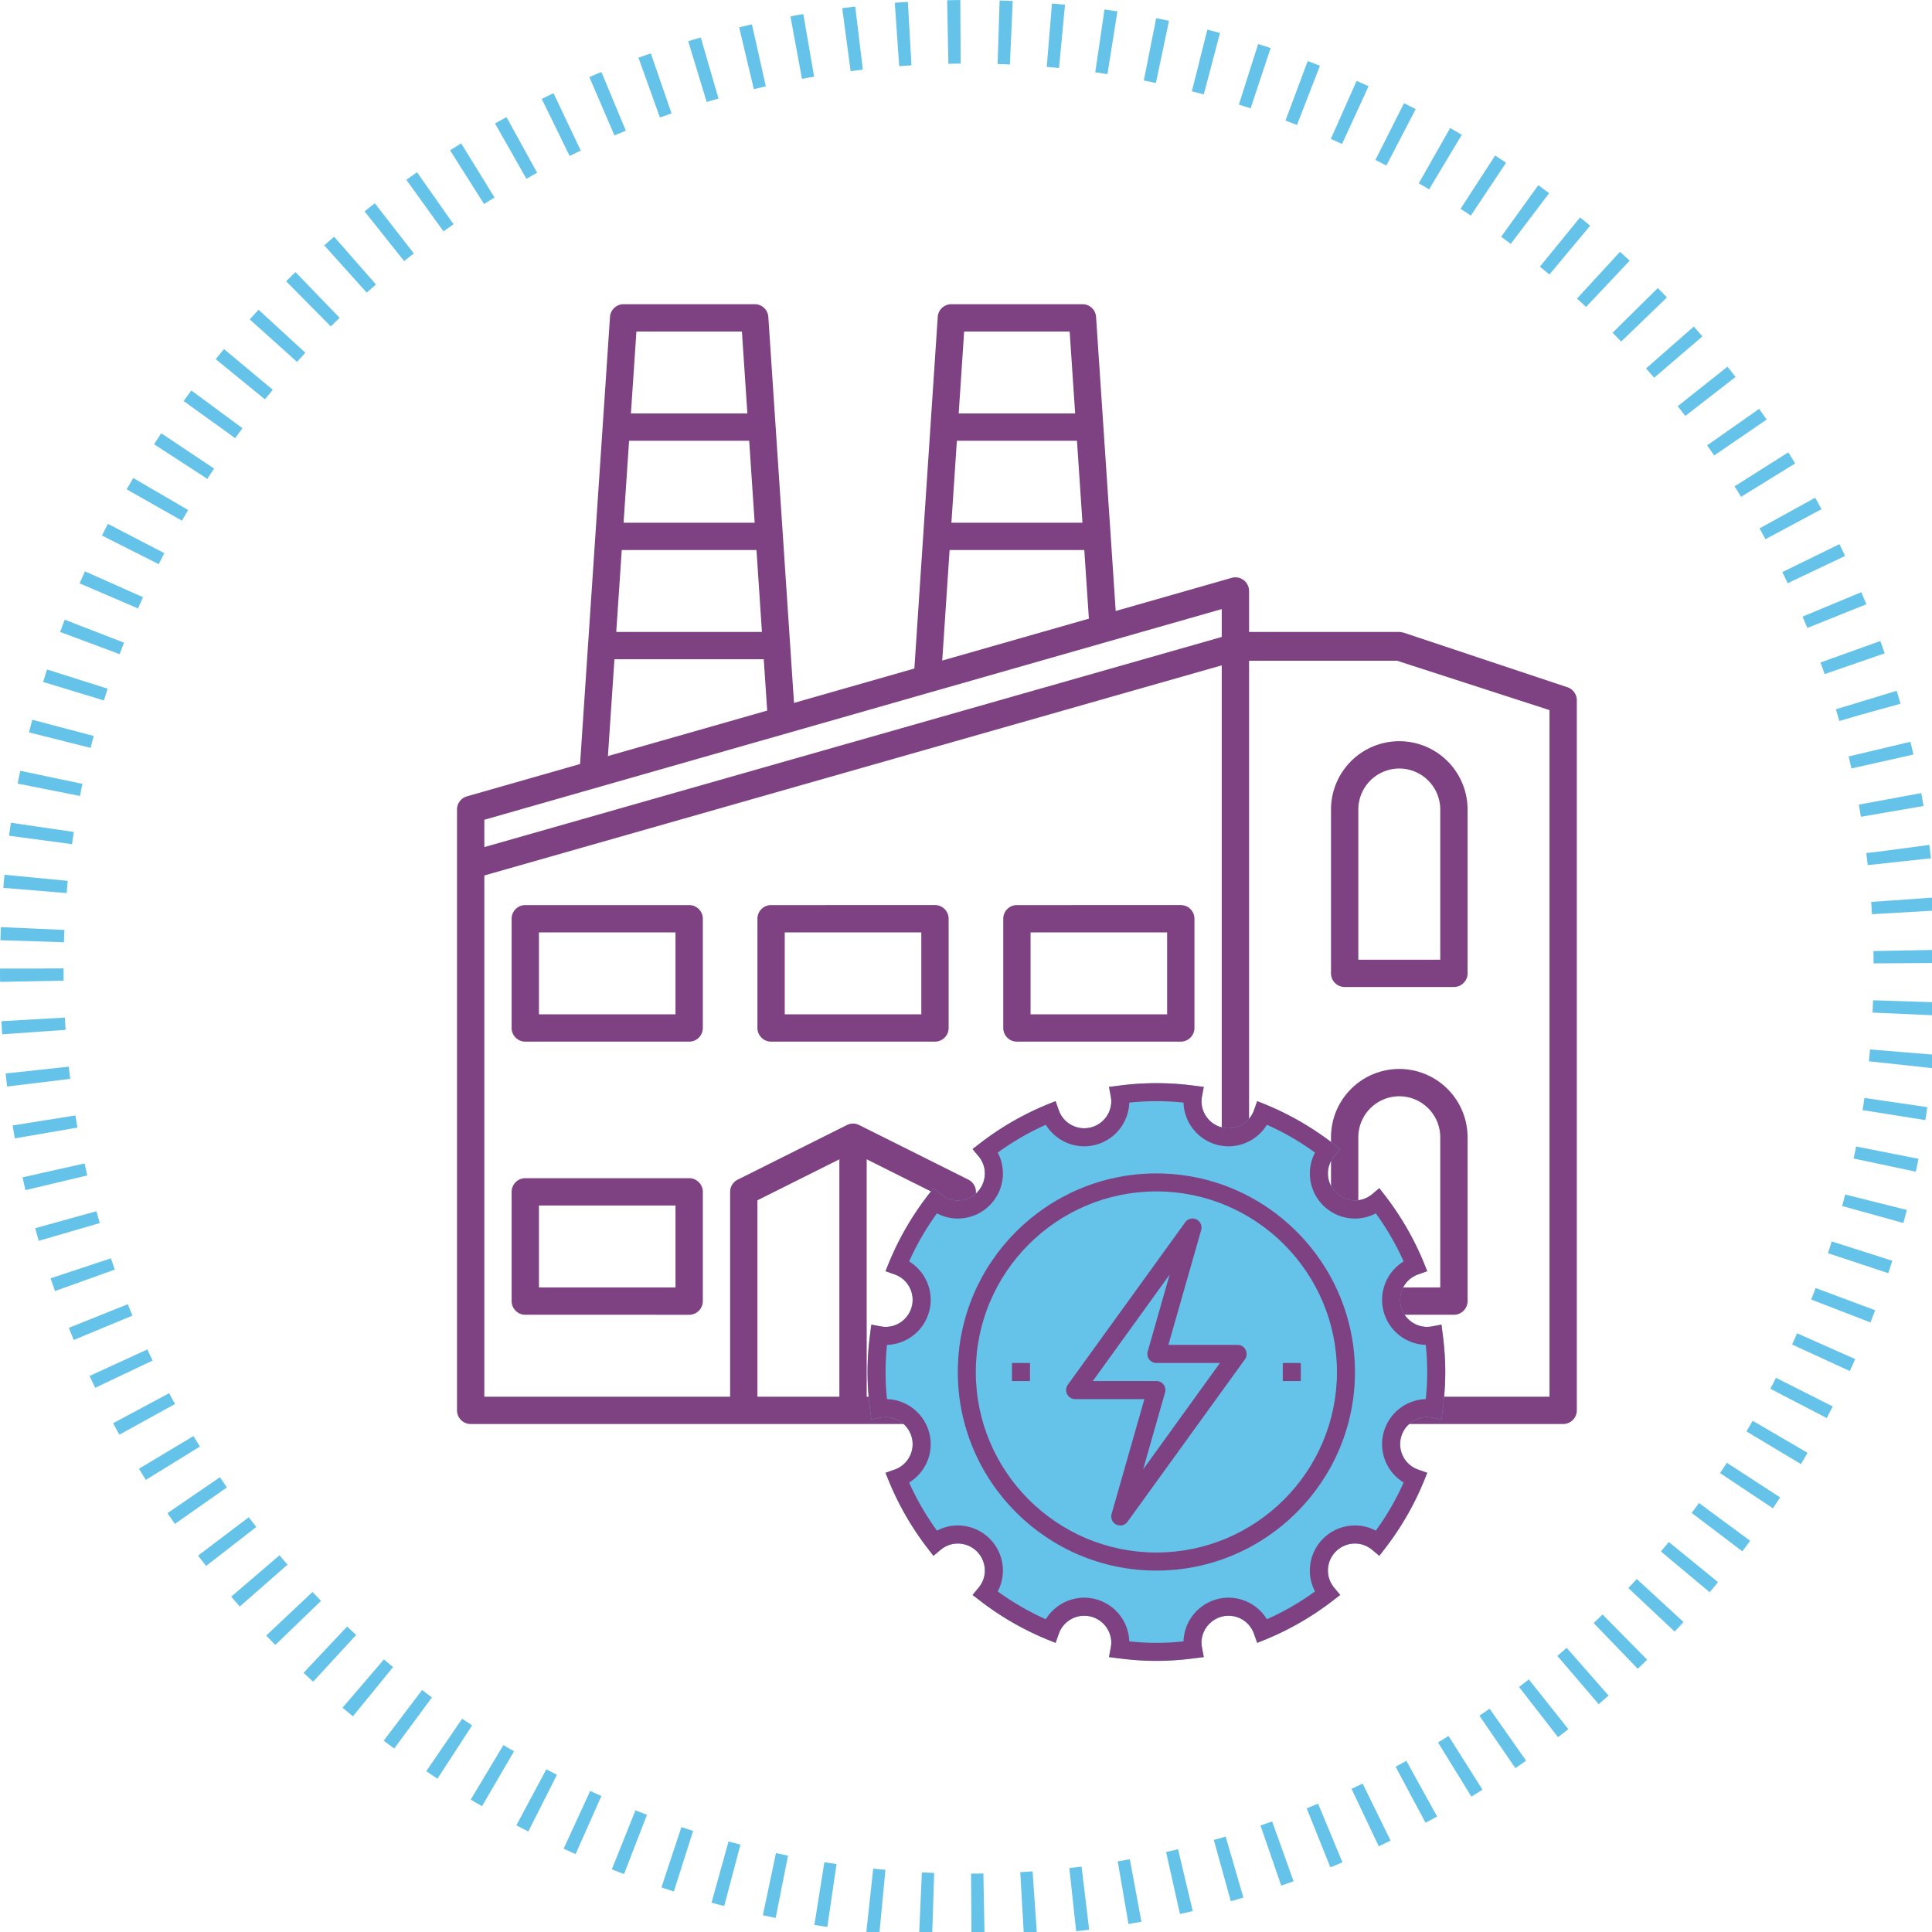 <?xml version="1.0" encoding="utf-8"?>
<svg xmlns="http://www.w3.org/2000/svg" xmlns:xlink="http://www.w3.org/1999/xlink" width="152" height="152" viewBox="0 0 152 152">
  <defs>
    <path id="a" d="M0 152.406L152.406 152.406 152.406 0 0 0z"/>
  </defs>
  <g fill="none" fill-rule="evenodd">
    <path stroke="#65C3E9" stroke-dasharray="1 3" stroke-width="5" d="M2.5 76.203c0 40.705 32.998 73.703 73.703 73.703 40.705 0 73.703-32.998 73.703-73.703 0-40.705-32.998-73.703-73.703-73.703C35.498 2.5 2.5 35.498 2.5 76.203z"/>
    <mask id="b" fill="#fff">
      <use xlink:href="#a"/>
    </mask>
    <path fill="#7E4182" d="M42.401 101.29h10.744v-6.446H42.401v6.446zm-1.074 2.149H54.22c.591 0 1.074-.482 1.074-1.074V93.77c0-.592-.483-1.075-1.074-1.075H41.327c-.592 0-1.075.483-1.075 1.075v8.595c0 .592.483 1.074 1.075 1.074zM81.08 79.802h10.744v-6.446H81.08v6.446zm-1.075 2.149h12.893c.592 0 1.075-.483 1.075-1.074v-8.596c0-.591-.483-1.074-1.075-1.074H80.005c-.592 0-1.074.483-1.074 1.074v8.596c0 .591.482 1.074 1.074 1.074zm-37.604-2.149h10.744v-6.446H42.401v6.446zm-1.074 2.149H54.22c.591 0 1.074-.483 1.074-1.074v-8.596c0-.591-.483-1.074-1.074-1.074H41.327c-.592 0-1.075.483-1.075 1.074v8.596c0 .591.483 1.074 1.075 1.074zM81.08 101.29h10.744v-6.446H81.08v6.446zm-1.075 2.149h12.893c.592 0 1.075-.482 1.075-1.074V93.77c0-.592-.483-1.075-1.075-1.075H80.005c-.592 0-1.074.483-1.074 1.075v8.595c0 .592.482 1.074 1.074 1.074zM61.74 79.802h10.744v-6.446H61.74v6.446zm-1.074 2.149h12.893c.592 0 1.074-.483 1.074-1.074v-8.596c0-.591-.482-1.074-1.074-1.074H60.666c-.592 0-1.075.483-1.075 1.074v8.596c0 .591.483 1.074 1.075 1.074zm52.646 19.339h-6.447V89.472a3.23 3.23 0 0 1 3.224-3.223 3.23 3.23 0 0 1 3.223 3.223v11.818zm-3.223-17.19a5.376 5.376 0 0 0-5.372 5.372v12.893c0 .592.482 1.074 1.074 1.074h8.595c.592 0 1.075-.482 1.075-1.074V89.472a5.377 5.377 0 0 0-5.372-5.372zm-3.224-20.414a3.23 3.23 0 0 1 3.224-3.223 3.23 3.23 0 0 1 3.223 3.223v11.819h-6.447V63.686zm-2.148 0v12.893c0 .592.482 1.074 1.074 1.074h8.595c.592 0 1.075-.482 1.075-1.074V63.686a5.377 5.377 0 0 0-5.372-5.372 5.376 5.376 0 0 0-5.372 5.372zm17.19 46.2H98.27V51.985l11.651.001 11.986 3.881v54.019zM96.121 50.113L38.104 66.645v-2.149l58.017-16.577v2.194zm0 59.773H76.782V93.77c0-.408-.231-.781-.596-.962l-8.595-4.297a1.067 1.067 0 0 0-.957 0l-8.595 4.297a1.074 1.074 0 0 0-.596.962v16.116H38.104V68.878l58.017-16.532v57.54zm-21.488 0h-6.446V91.209l6.446 3.224v15.453zm-8.595 0h-6.447V94.433l6.447-3.224v18.677zM48.34 51.868h11.749l.269 4.037-12.529 3.579.511-7.616zm.576-8.595h10.6l.429 6.446H48.484l.432-6.446zm.577-8.596h9.45l.43 6.447H49.06l.433-6.447zm.576-8.595h8.301l.43 6.446h-9.163l.432-6.446zm24.64 17.191h10.598l.361 5.4L74.13 51.97l.579-8.697zm.573-8.596h9.449l.432 6.447h-10.31l.429-6.447zm.572-8.595h8.302l.431 6.446h-9.162l.429-6.446zm47.467 27.989l-12.892-4.297a2 2 0 0 0-.353-.055H98.27v-3.223a1.075 1.075 0 0 0-1.368-1.033l-9.124 2.607-1.545-23.134a1.07 1.07 0 0 0-1.07-1.003H74.847c-.566 0-1.036.441-1.07 1.003l-1.839 27.66-9.47 2.706-2.02-30.366a1.072 1.072 0 0 0-1.07-1.003H49.062c-.567 0-1.037.441-1.071 1.003L45.637 60.11l-8.902 2.544c-.461.13-.78.554-.78 1.032v47.274c0 .592.482 1.074 1.074 1.074h85.952c.592 0 1.075-.482 1.075-1.074V55.091a1.08 1.08 0 0 0-.735-1.02z" mask="url(#b)"/>
    <path fill="#65C3E9" d="M113.705 107.942c0 .968-.07 1.97-.204 2.985l-.093.744-.74-.139a2.398 2.398 0 0 0-.385-.04 2.133 2.133 0 0 0-2.127 2.132 2.12 2.12 0 0 0 1.428 2l.705.25-.28.693a22.862 22.862 0 0 1-3.042 5.257l-.448.582-.566-.473a2.113 2.113 0 0 0-1.352-.495 2.132 2.132 0 0 0-2.127 2.127c0 .618.27 1.079.496 1.353l.472.566-.583.448a22.877 22.877 0 0 1-5.256 3.041l-.694.28-.25-.704a2.12 2.12 0 0 0-1.999-1.428 2.133 2.133 0 0 0-2.133 2.127c0 .115.018.239.041.383l.14.742-.746.093a22.862 22.862 0 0 1-2.984.203c-.967 0-1.969-.07-2.984-.204l-.745-.093.14-.74c.023-.145.04-.269.04-.385a2.132 2.132 0 0 0-2.133-2.127c-.897 0-1.7.572-1.998 1.428l-.25.706-.694-.28a22.883 22.883 0 0 1-5.257-3.042l-.582-.448.472-.566c.227-.275.495-.735.495-1.353a2.132 2.132 0 0 0-2.127-2.126c-.618 0-1.078.268-1.352.495l-.565.472-.449-.583a22.862 22.862 0 0 1-3.042-5.256l-.28-.693.706-.25a2.12 2.12 0 0 0 1.427-2 2.132 2.132 0 0 0-2.127-2.132c-.116 0-.239.016-.384.04l-.74.14-.094-.745a22.873 22.873 0 0 1-.204-2.985c0-.966.07-1.97.204-2.983l.093-.746.741.14c.145.023.268.04.384.04a2.132 2.132 0 0 0 2.127-2.133 2.12 2.12 0 0 0-1.427-1.999l-.706-.25.28-.692a22.862 22.862 0 0 1 3.042-5.258l.45-.583.564.474c.274.227.734.495 1.352.495a2.132 2.132 0 0 0 2.127-2.127c0-.618-.268-1.078-.495-1.352l-.472-.567.582-.447a22.883 22.883 0 0 1 5.257-3.042l.693-.28.251.704a2.118 2.118 0 0 0 1.998 1.428 2.132 2.132 0 0 0 2.133-2.126c0-.117-.017-.24-.04-.385l-.14-.74.745-.094a22.25 22.25 0 0 1 5.968 0l.746.094-.14.74a2.506 2.506 0 0 0-.04.385c0 1.17.955 2.126 2.132 2.126a2.12 2.12 0 0 0 2-1.427l.25-.706.693.28a22.877 22.877 0 0 1 5.256 3.043l.583.448-.472.566a2.115 2.115 0 0 0-.496 1.352c0 1.17.956 2.127 2.127 2.127.618 0 1.08-.269 1.352-.496l.566-.472.448.582a22.862 22.862 0 0 1 3.042 5.257l.28.694-.705.25a2.12 2.12 0 0 0-1.428 1.998c0 1.177.956 2.133 2.127 2.133.117 0 .24-.017.385-.04l.74-.14.093.746c.134 1.013.204 2.016.204 2.983" mask="url(#b)"/>
    <path fill="#7E4182" d="M112.173 110.075a3.552 3.552 0 0 0-3.438 3.55c0 1.24.658 2.376 1.695 3.012a20.797 20.797 0 0 1-2.19 3.787 3.467 3.467 0 0 0-1.638-.408 3.552 3.552 0 0 0-3.55 3.55c0 .576.14 1.13.409 1.637a20.834 20.834 0 0 1-3.788 2.191 3.542 3.542 0 0 0-3.013-1.696 3.552 3.552 0 0 0-3.548 3.438 20.012 20.012 0 0 1-4.266 0 3.553 3.553 0 0 0-3.55-3.438 3.561 3.561 0 0 0-3.018 1.696 21.024 21.024 0 0 1-3.782-2.19 3.481 3.481 0 0 0 .408-1.639 3.552 3.552 0 0 0-3.55-3.549c-.575 0-1.13.14-1.636.408a20.743 20.743 0 0 1-2.191-3.787 3.545 3.545 0 0 0 1.696-3.013 3.553 3.553 0 0 0-3.44-3.549 20.798 20.798 0 0 1 0-4.266 3.553 3.553 0 0 0 3.44-3.549 3.56 3.56 0 0 0-1.696-3.018 20.871 20.871 0 0 1 2.19-3.782 3.48 3.48 0 0 0 1.638.408 3.552 3.552 0 0 0 3.549-3.549c0-.577-.14-1.136-.408-1.638a21.024 21.024 0 0 1 3.782-2.19 3.561 3.561 0 0 0 3.019 1.695 3.553 3.553 0 0 0 3.549-3.438 20.012 20.012 0 0 1 4.266 0 3.552 3.552 0 0 0 3.548 3.438 3.542 3.542 0 0 0 3.013-1.696 20.834 20.834 0 0 1 3.788 2.191 3.467 3.467 0 0 0-.408 1.638 3.552 3.552 0 0 0 3.549 3.55c.577 0 1.136-.14 1.638-.409a20.925 20.925 0 0 1 2.19 3.782 3.558 3.558 0 0 0-1.695 3.018 3.552 3.552 0 0 0 3.438 3.55 20.552 20.552 0 0 1 0 4.265m1.329-5.117l-.094-.745-.74.14a2.387 2.387 0 0 1-.384.04 2.132 2.132 0 0 1-2.127-2.133 2.12 2.12 0 0 1 1.427-1.999l.705-.25-.28-.693a22.883 22.883 0 0 0-3.041-5.257l-.45-.582-.564.472a2.115 2.115 0 0 1-1.352.495 2.132 2.132 0 0 1-2.127-2.127c0-.618.268-1.078.495-1.352l.472-.565-.583-.449a22.856 22.856 0 0 0-5.256-3.042l-.693-.28-.251.705a2.118 2.118 0 0 1-2 1.428 2.132 2.132 0 0 1-2.132-2.127c0-.116.018-.239.04-.384l.14-.74-.745-.094a22.243 22.243 0 0 0-5.967 0l-.746.093.14.741c.023.145.04.268.04.384a2.132 2.132 0 0 1-2.132 2.127 2.12 2.12 0 0 1-2-1.428l-.25-.705-.693.28a22.877 22.877 0 0 0-5.256 3.042l-.583.45.472.564c.227.274.495.734.495 1.352a2.131 2.131 0 0 1-2.127 2.127 2.112 2.112 0 0 1-1.351-.495l-.566-.472-.45.582a22.916 22.916 0 0 0-3.04 5.257l-.28.693.705.25a2.12 2.12 0 0 1 1.428 2 2.132 2.132 0 0 1-2.127 2.132c-.117 0-.24-.017-.385-.04l-.74-.14-.093.745a22.873 22.873 0 0 0-.204 2.984c0 .968.07 1.97.204 2.984l.093.746.74-.14c.146-.023.268-.04.385-.04 1.17 0 2.127.955 2.127 2.132a2.12 2.12 0 0 1-1.428 2l-.705.25.28.693a22.91 22.91 0 0 0 3.04 5.256l.45.583.566-.472a2.107 2.107 0 0 1 1.35-.496c1.173 0 2.128.956 2.128 2.127 0 .618-.268 1.078-.495 1.352l-.472.566.583.448a22.877 22.877 0 0 0 5.256 3.042l.694.28.25-.705a2.12 2.12 0 0 1 1.999-1.428c1.177 0 2.133.956 2.133 2.127 0 .116-.018.24-.041.385l-.14.74.746.093c1.014.134 2.016.204 2.984.204.967 0 1.969-.07 2.983-.204l.746-.093-.14-.74a2.531 2.531 0 0 1-.041-.385c0-1.17.956-2.127 2.133-2.127.898 0 1.702.571 1.999 1.428l.25.705.694-.28a22.856 22.856 0 0 0 5.256-3.042l.583-.448-.472-.566a2.115 2.115 0 0 1-.495-1.352c0-1.17.956-2.127 2.127-2.127a2.11 2.11 0 0 1 1.352.496l.565.472.449-.583a22.877 22.877 0 0 0 3.042-5.256l.279-.694-.705-.25a2.12 2.12 0 0 1-1.427-1.999c0-1.177.955-2.133 2.127-2.133.116 0 .239.018.384.041l.74.14.094-.746c.134-1.014.204-2.016.204-2.984 0-.967-.07-1.97-.204-2.984" mask="url(#b)"/>
    <path fill="#7E4182" d="M90.978 122.144c-7.832 0-14.207-6.369-14.207-14.201 0-7.832 6.375-14.208 14.207-14.208 7.832 0 14.207 6.376 14.207 14.208s-6.375 14.201-14.207 14.201m0-29.825c-8.613 0-15.623 7.01-15.623 15.624 0 8.613 7.01 15.623 15.623 15.623s15.623-7.01 15.623-15.623c0-8.614-7.01-15.624-15.623-15.624" mask="url(#b)"/>
    <path fill="#7E4182" d="M89.935 115.606l1.725-6.05a.703.703 0 0 0-.116-.623.718.718 0 0 0-.566-.28h-5l6.043-8.374-1.725 6.05a.703.703 0 0 0 .117.623c.134.174.344.28.565.28h5l-6.043 8.374zM98 106.2a.7.7 0 0 0-.629-.39h-5.449l2.582-9.038a.716.716 0 0 0-.373-.834.707.707 0 0 0-.886.227l-9.236 12.78a.72.72 0 0 0-.053.74c.117.239.361.39.63.39h5.448l-2.58 9.038a.717.717 0 0 0 .371.835c.1.046.21.069.31.069a.696.696 0 0 0 .576-.297l9.237-12.78a.724.724 0 0 0 .052-.74z" mask="url(#b)"/>
    <path fill="#7E4182" mask="url(#b)" d="M79.615 108.653L81.035 108.653 81.035 107.233 79.615 107.233z"/>
    <path fill="#7E4182" mask="url(#b)" d="M100.922 108.653L102.342 108.653 102.342 107.233 100.922 107.233z"/>
  </g>
</svg>